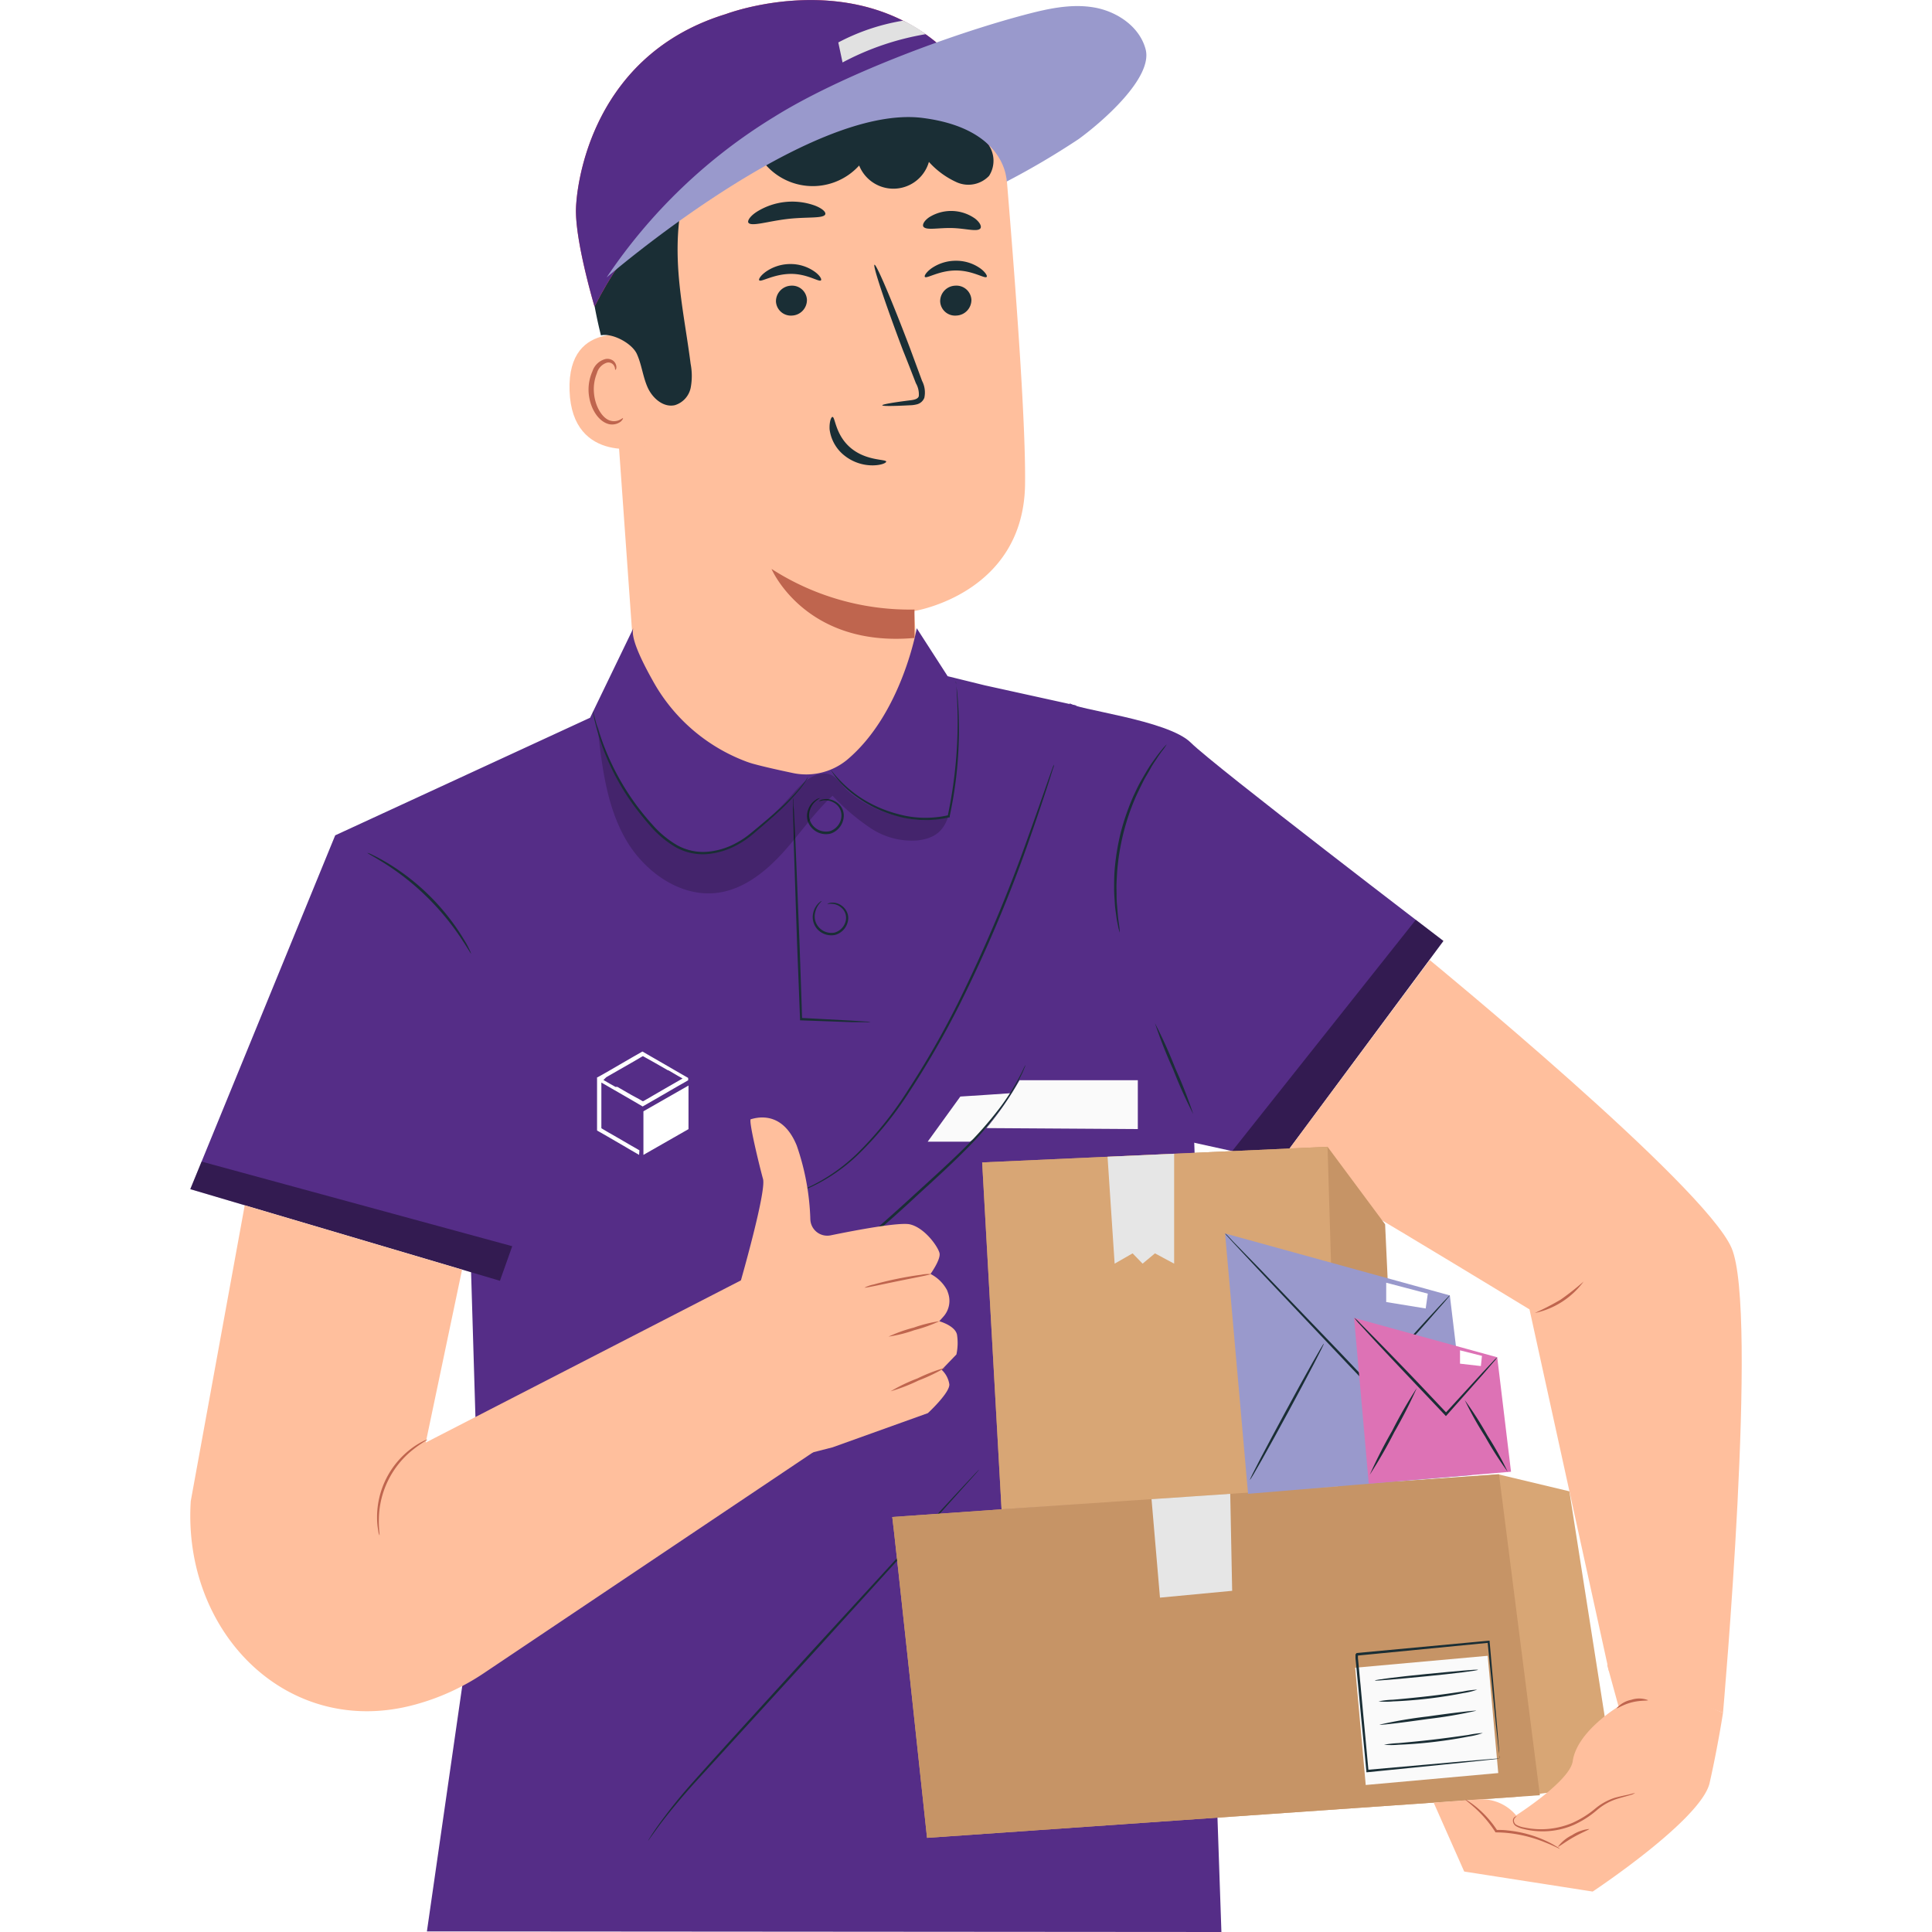 <svg xmlns="http://www.w3.org/2000/svg" viewBox="0 0 300 300"><defs><style>.cls-1{fill:#fff;}.cls-2{fill:#ffbf9d;}.cls-3{fill:#bf654e;}.cls-4{fill:#1a2e35;}.cls-5{fill:#ff4f5b;}.cls-6{fill:#552d87;}.cls-7{fill:#99c;}.cls-8{fill:#e1e1e1;}.cls-9{fill:#fafafa;}.cls-10{opacity:0.4;}.cls-11{opacity:0.2;}.cls-12{fill:#c69466;}.cls-13{fill:#d8a675;}.cls-14{fill:#e6e6e6;}.cls-15{fill:#dd72b5;}</style></defs><g id="Layer_2" data-name="Layer 2"><g id="Layer_1-2" data-name="Layer 1"><rect class="cls-1" width="300" height="300"></rect><path class="cls-2" d="M94,39.7l5,70.35a21.93,21.93,0,0,0,21.88,20.39h0a21.94,21.94,0,0,0,21.89-23.37c-.44-6.69-.84-12.18-.84-12.18s17-2.65,17.24-19.67c.13-9.84-1.57-32.16-3-49.26A22.34,22.34,0,0,0,133.87,5.53H123.59A31.52,31.52,0,0,0,94,39.7Z"></path><path class="cls-3" d="M142,94.65a39.65,39.65,0,0,1-22.2-6.31S125,100.59,142,99.06Z"></path><path class="cls-4" d="M150.84,46.53A2.43,2.43,0,0,1,148.49,49a2.31,2.31,0,0,1-2.5-2.19,2.42,2.42,0,0,1,2.34-2.45A2.33,2.33,0,0,1,150.84,46.53Z"></path><path class="cls-4" d="M153.2,43c-.3.31-2.14-1-4.76-1s-4.54,1.31-4.82,1c-.14-.14.17-.71,1-1.32a6.65,6.65,0,0,1,3.86-1.19,6.45,6.45,0,0,1,3.79,1.22C153.08,42.32,153.35,42.9,153.2,43Z"></path><path class="cls-4" d="M125.3,46.53A2.42,2.42,0,0,1,123,49a2.32,2.32,0,0,1-2.51-2.19,2.44,2.44,0,0,1,2.35-2.45A2.31,2.31,0,0,1,125.3,46.53Z"></path><path class="cls-4" d="M127.48,43.53c-.31.31-2.15-1.05-4.77-1s-4.53,1.31-4.81,1c-.14-.14.16-.71,1-1.32A6.62,6.62,0,0,1,122.76,41a6.45,6.45,0,0,1,3.79,1.22C127.35,42.81,127.62,43.38,127.48,43.53Z"></path><path class="cls-4" d="M137,62.93c0-.14,1.62-.43,4.25-.76.67-.07,1.3-.2,1.42-.66a3.43,3.43,0,0,0-.45-2c-.63-1.62-1.28-3.31-2-5.09-2.74-7.24-4.73-13.2-4.43-13.31s2.75,5.68,5.5,12.92l1.89,5.12a3.89,3.89,0,0,1,.35,2.62,1.67,1.67,0,0,1-1.1,1,4.64,4.64,0,0,1-1.14.16C138.63,63.07,137,63.08,137,62.93Z"></path><path class="cls-4" d="M129.27,64.74c.43,0,.43,2.82,2.86,4.84s5.46,1.7,5.48,2.1c0,.18-.67.55-2,.58a7,7,0,0,1-4.57-1.59,6.16,6.16,0,0,1-2.22-4C128.76,65.43,129.08,64.73,129.27,64.74Z"></path><path class="cls-4" d="M128.15,33.27c-.26.71-2.87.37-5.94.74s-5.55,1.21-6,.57c-.18-.3.25-1,1.25-1.66a10.38,10.38,0,0,1,9.07-1C127.7,32.37,128.26,32.93,128.15,33.27Z"></path><path class="cls-4" d="M152.24,35.46c-.46.6-2.27,0-4.43-.05s-4,.4-4.43-.22c-.18-.3.1-.9.91-1.46a6.43,6.43,0,0,1,7.13.22C152.19,34.56,152.44,35.17,152.24,35.46Z"></path><path class="cls-2" d="M99.76,52.48c-.29-.13-11.7-3.46-11.32,8.18s12,8.87,12,8.53S99.76,52.48,99.76,52.48Z"></path><path class="cls-3" d="M96.73,64.9s-.2.15-.53.31a2,2,0,0,1-1.52.08c-1.24-.41-2.34-2.33-2.46-4.43a6.61,6.61,0,0,1,.47-2.92,2.34,2.34,0,0,1,1.48-1.6,1,1,0,0,1,1.21.51c.17.33.1.56.16.58s.25-.2.14-.68A1.35,1.35,0,0,0,95.2,56a1.55,1.55,0,0,0-1.14-.26A2.87,2.87,0,0,0,92,57.64a7,7,0,0,0-.6,3.27c.15,2.35,1.43,4.5,3.12,4.94a2.23,2.23,0,0,0,1.85-.37C96.72,65.18,96.77,64.92,96.73,64.9Z"></path><path class="cls-4" d="M93.29,52.08c1.77-.42,4.84,1.21,5.6,2.88s.93,3.54,1.68,5.21,2.46,3.16,4.24,2.74a3.58,3.58,0,0,0,2.43-2.65,9.9,9.9,0,0,0,0-3.76c-.69-5.43-1.83-10.83-2-16.3s.56-11.17,3.44-15.83,8.16-8.1,13.62-7.66c3.62.29,6.94,2.18,10.53,2.68a14.21,14.21,0,0,0,11.82-3.94,27.21,27.21,0,0,1,2.21-1.59c0-.28-.27-2.71-1.23-3.6-7.13-6.59-20-8.44-29.4-6.06s-18.25,9-22.3,17.85-2.86,21.1-.62,30"></path><path class="cls-5" d="M156.32,23.33S111.65,9,92.32,47.61c0,0-2.89-9.67-2.89-14.86,0-3.46,2.07-24.08,23.3-30.57C112.73,2.18,144.7-10,156.32,23.33Z"></path><path class="cls-4" d="M117.94,24.3a9.72,9.72,0,0,0,15.47,1.4,5.73,5.73,0,0,0,10.83-.56,13,13,0,0,0,4.34,3.17,4.44,4.44,0,0,0,5-1,4.34,4.34,0,0,0-.31-5.12,10.59,10.59,0,0,0-4.53-3,32.72,32.72,0,0,0-16.86-2.56,22.77,22.77,0,0,0-14.78,8.05"></path><path class="cls-6" d="M156.32,23.33a20.73,20.73,0,0,0-14.2-6.45c-13.18-.58-37.85,6.83-49.8,30.73,0,0-2.89-9.67-2.89-14.86,0-3.46,2.07-24.08,23.3-30.57C112.73,2.18,144.7-10,156.32,23.33Z"></path><path class="cls-7" d="M94.19,43.09a84,84,0,0,1,26-24.93c10.27-6.42,27.25-12.77,38.95-15.87,3.51-.93,7.18-1.75,10.76-1.13s7.09,3,8,6.53c1.11,4.41-6.72,11.22-10.4,13.9a121.93,121.93,0,0,1-11.19,6.6s.1-8.18-13-9.87C125.51,16,94.19,43.09,94.19,43.09Z"></path><path class="cls-8" d="M130.83,9.7a42.19,42.19,0,0,1,12.9-4.39,16.57,16.57,0,0,0-3.51-2.1,33,33,0,0,0-10.05,3.38Z"></path><path class="cls-6" d="M167.09,109.54l-14.17-3.12L147.15,105l-4.8-7.45s-2.29,13.31-10.86,20.47a10,10,0,0,1-8.45,2c-1.94-.41-4.22-.91-5.91-1.37-.36-.09-.76-.22-1.18-.37a27.66,27.66,0,0,1-14.59-12.59c-1.9-3.38-3.51-6.85-3-8.17l-6.73,13.93L52.05,129.71l-22.5,54.94,43.6,12.9,1.36,45.27-8.22,57.09,123.37.09-4.37-127"></path><path class="cls-4" d="M135.19,158.72a5.7,5.7,0,0,1-.77,0l-2.2,0-7.84-.28h-.15v-.16c-.13-3.4-.29-7.43-.46-11.75-.21-6.21-.39-11.82-.53-16,0-2-.08-3.65-.11-4.84,0-.54,0-1,0-1.32a2.44,2.44,0,0,1,0-.46,2.9,2.9,0,0,1,.06.46c0,.34,0,.78.08,1.31.06,1.2.14,2.83.24,4.84.17,4.12.39,9.74.64,15.95.15,4.31.29,8.34.4,11.75l-.16-.16,7.84.42,2.19.14A3.87,3.87,0,0,1,135.19,158.72Z"></path><path class="cls-4" d="M128.47,140.37s.18-.15.59-.2a2.4,2.4,0,0,1,1.62.45,2.44,2.44,0,0,1,.79.91,2.25,2.25,0,0,1,.22,1.37,2.79,2.79,0,0,1-2,2.27,2.93,2.93,0,0,1-2.87-1,2.82,2.82,0,0,1-.54-2.44,3,3,0,0,1,.82-1.48c.29-.28.49-.37.5-.35s-.15.16-.39.45a3.23,3.23,0,0,0-.65,1.43,2.53,2.53,0,0,0,.54,2.15,2.6,2.6,0,0,0,2.5.88,2.46,2.46,0,0,0,1.75-1.95,2.06,2.06,0,0,0-.81-2,2.36,2.36,0,0,0-1.46-.52C128.69,140.33,128.48,140.4,128.47,140.37Z"></path><path class="cls-4" d="M127.15,124.41a1.26,1.26,0,0,1,.62-.28,2.69,2.69,0,0,1,1.84.27,2.65,2.65,0,0,1,1,.88,2.42,2.42,0,0,1,.41,1.47,3,3,0,0,1-2,2.68,3,3,0,0,1-3.16-1.1,2.58,2.58,0,0,1-.54-1.42,2.83,2.83,0,0,1,.21-1.3,2.93,2.93,0,0,1,1.18-1.44,1.4,1.4,0,0,1,.64-.25s-.22.12-.55.38a2.91,2.91,0,0,0-1,1.4,2.48,2.48,0,0,0,.36,2.41,2.67,2.67,0,0,0,2.75.94,2.62,2.62,0,0,0,1.75-2.32,2.27,2.27,0,0,0-1.17-2.09,2.75,2.75,0,0,0-1.68-.36A6.41,6.41,0,0,1,127.15,124.41Z"></path><path class="cls-4" d="M123.13,185.34l.19-.08.56-.22a21.87,21.87,0,0,0,2.14-.92,28.08,28.08,0,0,0,7-4.93,55.05,55.05,0,0,0,7.94-9.86,138.14,138.14,0,0,0,7.75-13.5,234.62,234.62,0,0,0,11-26.06c1.23-3.4,2.19-6.17,2.86-8.09l.78-2.2.21-.57.08-.19s0,.07,0,.21-.11.34-.18.58c-.17.54-.4,1.28-.7,2.22-.63,1.93-1.55,4.72-2.75,8.14A218.71,218.71,0,0,1,149,156a135.37,135.37,0,0,1-7.79,13.52,54.45,54.45,0,0,1-8.06,9.86,27.37,27.37,0,0,1-7.07,4.87,19.12,19.12,0,0,1-2.18.85l-.58.18Z"></path><path class="cls-9" d="M149.12,170.27c.32,0,7.83-.52,7.83-.52s-3.1,5.48-6.33,7.53h-6.57Z"></path><path class="cls-4" d="M121.82,201.94a3.29,3.29,0,0,1,.42-.33l1.27-.87c1.1-.77,2.67-1.89,4.57-3.34,3.8-2.89,8.8-7.21,14.17-12.15,2.69-2.46,5.27-4.79,7.5-7a57.9,57.9,0,0,0,5.54-6.28,35.15,35.15,0,0,0,3-4.75c.33-.59.53-1.06.69-1.38a3.94,3.94,0,0,1,.26-.47,2.62,2.62,0,0,1-.19.51,14.38,14.38,0,0,1-.63,1.4,30.24,30.24,0,0,1-2.94,4.86,55.28,55.28,0,0,1-5.5,6.37c-2.23,2.26-4.8,4.6-7.5,7.06a186,186,0,0,1-14.26,12.08c-1.93,1.43-3.53,2.52-4.65,3.25l-1.31.81Z"></path><path class="cls-4" d="M100.65,285.8a.88.88,0,0,1,.09-.17l.31-.5c.28-.44.7-1.07,1.27-1.86a80.1,80.1,0,0,1,5.19-6.45c4.65-5.22,11.17-12.34,18.34-20.22l18.45-20.12c2.35-2.55,4.27-4.62,5.62-6.07l1.54-1.64.41-.42c.09-.09.14-.14.15-.13l-.12.16-.38.44L150,230.51l-5.53,6.15-18.36,20.21L107.72,277c-2.33,2.6-4.11,4.8-5.28,6.36-.58.78-1,1.39-1.32,1.81l-.34.48C100.7,285.75,100.66,285.81,100.65,285.8Z"></path><path class="cls-6" d="M166.1,109.16c.65,1,15.24,2.59,18.81,6.16s39.22,30.79,39.22,30.79l-25.4,34.26-16.41-3.61Z"></path><polygon class="cls-10" points="219.84 142.83 191.33 178.74 198.73 180.37 224.13 146.11 219.84 142.83"></polygon><path class="cls-4" d="M173.88,144.82a7,7,0,0,1-.3-1.19,14,14,0,0,1-.25-1.42c-.07-.56-.18-1.19-.22-1.9S173,138.83,173,138s0-1.72.06-2.66a36.76,36.76,0,0,1,.95-6,37.3,37.3,0,0,1,2-5.76c.4-.85.77-1.66,1.19-2.38s.8-1.4,1.18-2,.76-1.11,1.09-1.57.63-.84.88-1.14a7.53,7.53,0,0,1,.82-.91,7.82,7.82,0,0,1-.7,1c-.23.31-.52.7-.82,1.17s-.69,1-1,1.59-.76,1.26-1.13,2-.76,1.53-1.15,2.38a36,36,0,0,0-2.9,11.67c-.05.92-.12,1.8-.1,2.63s0,1.6.06,2.3.11,1.33.16,1.89.12,1,.18,1.42A8.66,8.66,0,0,1,173.88,144.82Z"></path><path class="cls-4" d="M185.29,173a74.21,74.21,0,0,1-3.15-7,73.68,73.68,0,0,1-2.8-7.12,73.59,73.59,0,0,1,3.16,7A74.33,74.33,0,0,1,185.29,173Z"></path><path class="cls-4" d="M73.15,148.09c-.06,0-.67-1.09-1.82-2.79a40.33,40.33,0,0,0-5.15-6.13,39.88,39.88,0,0,0-6.29-5c-1.73-1.1-2.87-1.68-2.84-1.74a3.67,3.67,0,0,1,.83.34c.53.24,1.27.64,2.16,1.16a34.76,34.76,0,0,1,6.41,4.92,35.12,35.12,0,0,1,5.11,6.26c.55.88,1,1.61,1.22,2.12A4.56,4.56,0,0,1,73.15,148.09Z"></path><polygon class="cls-10" points="29.55 184.65 31.3 180.37 79.54 193.51 77.63 198.88 29.55 184.65"></polygon><path class="cls-9" d="M158.31,167.74h18.37v7.58l-23.5-.15A50.74,50.74,0,0,0,158.31,167.74Z"></path><g class="cls-11"><path d="M92.81,113.12c.66,5.89,1.39,12,4.3,17.12s8.61,9.23,14.48,8.37c3.91-.58,7.22-3.2,9.89-6.12s4.89-6.25,7.8-8.93a34.24,34.24,0,0,0,5.86,5,11.56,11.56,0,0,0,7.34,1.94c2.56-.31,4-1.33,4.79-3.78a12.06,12.06,0,0,1-7,.2,19,19,0,0,1-8.24-3.79c-1.61-1.26-2.18-3.15-4.22-3-1.88.11-3.35,1.6-4.59,3a52.69,52.69,0,0,1-6.54,6.31c-2.26,1.79-4.46,3-7.34,2.94-4.75-.11-8.64-3.84-11.26-7.8a39.37,39.37,0,0,1-5.28-11.93"></path></g><path class="cls-4" d="M148.4,105.77a2.25,2.25,0,0,1,.08.42c0,.28.09.69.14,1.22.11,1.06.23,2.59.27,4.49a63.67,63.67,0,0,1-1.41,14.78l0,.12,0,.12-.11,0a16.13,16.13,0,0,1-8.14-.21,19.15,19.15,0,0,1-6-2.83,15.19,15.19,0,0,1-3.29-3,8.22,8.22,0,0,1-.72-1,1.62,1.62,0,0,1-.21-.36,19.21,19.21,0,0,0,4.38,4.17,19.63,19.63,0,0,0,6,2.7,15.94,15.94,0,0,0,7.94.18l-.15.15,0-.12a70,70,0,0,0,1.52-14.69c0-1.9-.08-3.43-.15-4.49,0-.49-.05-.9-.07-1.22A1.19,1.19,0,0,1,148.4,105.77Z"></path><path class="cls-4" d="M125.47,120.67a2.91,2.91,0,0,1-.24.45c-.18.29-.45.7-.84,1.21a33.88,33.88,0,0,1-3.71,3.91c-.84.77-1.78,1.59-2.8,2.46-.51.43-1,.88-1.6,1.33a13.58,13.58,0,0,1-1.87,1.2,11.76,11.76,0,0,1-4.55,1.39,8.67,8.67,0,0,1-5-1.1,16.11,16.11,0,0,1-3.91-3.29A40,40,0,0,1,98,124.51a37.91,37.91,0,0,1-3.85-7,35.83,35.83,0,0,1-1.69-5.12c-.16-.62-.26-1.11-.32-1.44a1.87,1.87,0,0,1-.07-.5,3.29,3.29,0,0,1,.15.49c.09.32.21.8.38,1.41a41.38,41.38,0,0,0,1.81,5A38.86,38.86,0,0,0,101.26,128a15.58,15.58,0,0,0,3.81,3.2,8.17,8.17,0,0,0,4.76,1.06,11.17,11.17,0,0,0,4.41-1.32,12.94,12.94,0,0,0,1.83-1.16c.55-.42,1.08-.88,1.6-1.3,1-.85,2-1.66,2.82-2.41a36.46,36.46,0,0,0,3.78-3.81c.4-.49.7-.88.89-1.15A2.13,2.13,0,0,1,125.47,120.67Z"></path><path class="cls-2" d="M109.21,207.4l5.81-8.48s4-13.91,3.46-15.85-2.31-9.2-1.89-9.28,4.77-1.71,7.13,4.1a38.27,38.27,0,0,1,2.11,11.48,2.63,2.63,0,0,0,3.17,2.45c4-.82,10.72-2.08,12.31-1.7,2.31.55,4.37,3.5,4.58,4.48s-1.4,3.22-1.4,3.22a6,6,0,0,1,2.57,2.52c.08.2.15.41.21.6a3.67,3.67,0,0,1-.81,3.54l-.61.68s2.44.67,2.75,2.07a8.37,8.37,0,0,1-.09,3.09l-2.29,2.38a3.88,3.88,0,0,1,1.19,2.24c.12,1.3-3.33,4.49-3.33,4.49l-14.8,5.31-5.88,1.5Z"></path><path class="cls-3" d="M144.54,197.83c0,.11-2.3.53-5.13,1.11s-5.13,1.09-5.16,1a5.82,5.82,0,0,1,1.46-.5c.92-.26,2.2-.58,3.62-.87s2.72-.5,3.67-.62A5.78,5.78,0,0,1,144.54,197.83Z"></path><path class="cls-3" d="M145.89,205.15a22.52,22.52,0,0,1-3.92,1.4,21.2,21.2,0,0,1-4,1,22.52,22.52,0,0,1,3.92-1.4A21.2,21.2,0,0,1,145.89,205.15Z"></path><path class="cls-3" d="M146.77,212.37a27.35,27.35,0,0,1-4.16,2,27.72,27.72,0,0,1-4.31,1.67,26.26,26.26,0,0,1,4.16-2A27.23,27.23,0,0,1,146.77,212.37Z"></path><path class="cls-2" d="M75.1,259.83l54.44-36.52L115.8,198.43,66.11,224l5.64-26.85L38,187.16,29.62,233.1h0c-1.3,20.44,15.09,37,34.86,31.58h0A36,36,0,0,0,75.1,259.83Z"></path><path class="cls-3" d="M58.92,238.4a2.24,2.24,0,0,1-.18-.68,11.63,11.63,0,0,1-.19-1.93,13.35,13.35,0,0,1,5.51-11,11.32,11.32,0,0,1,1.65-1,2.68,2.68,0,0,1,.66-.26c0,.07-.88.5-2.14,1.49a14,14,0,0,0-5.4,10.83C58.79,237.4,59,238.39,58.92,238.4Z"></path><path class="cls-2" d="M198.73,180.37c.34-.46,38.77,22.95,38.77,22.95l12.32,56.13,17.73,6.5s5.54-62.45,1.32-72.18S222,149.07,222,149.07Z"></path><path class="cls-3" d="M245.9,199a12.64,12.64,0,0,1-7.57,4.88,41.7,41.7,0,0,0,4-2.07A40.62,40.62,0,0,0,245.9,199Z"></path><polygon class="cls-12" points="152.51 180.5 155.52 234.36 216.94 230.21 215.08 190.11 206.14 178.07 152.51 180.5"></polygon><path class="cls-13" d="M138.55,235.56c.19,1,5.4,49.82,5.4,49.82l91.4-6.36L250.82,277l-7.13-45.43-10.93-2.61Z"></path><path class="cls-12" d="M232.76,228.91l-94.21,6.65c.19,1,5.4,49.82,5.4,49.82l95.16-6.62Z"></path><polygon class="cls-13" points="207.73 230.83 155.52 234.36 152.51 180.5 206.14 178.07 207.73 230.83"></polygon><polygon class="cls-14" points="171.98 179.62 173.08 196.22 175.87 194.62 177.42 196.22 179.34 194.62 182.32 196.22 182.32 179.15 171.98 179.62"></polygon><polygon class="cls-7" points="193.8 231.96 190.23 191.53 225.13 201.15 228.49 229.06 193.8 231.96"></polygon><path class="cls-4" d="M225.13,201.15a1.39,1.39,0,0,1-.22.29l-.67.8c-.63.71-1.5,1.7-2.57,2.93l-8.92,10-.13.15-.14-.15c-1.49-1.56-3.1-3.24-4.75-5-4.85-5.11-9.23-9.74-12.44-13.14l-3.73-4-1-1.1a2.33,2.33,0,0,1-.33-.41,2.69,2.69,0,0,1,.39.35l1,1.06,3.83,3.92L208,209.92l4.74,5h-.28l9-9.9,2.65-2.86.72-.75C225,201.23,225.12,201.14,225.13,201.15Z"></path><path class="cls-4" d="M205.56,208.64c.1.05-2.39,4.83-5.55,10.66s-5.81,10.52-5.91,10.47,2.4-4.82,5.56-10.66S205.47,208.59,205.56,208.64Z"></path><path class="cls-4" d="M227.68,229.05c-.09.06-2.51-3.8-5.4-8.63s-5.16-8.77-5.07-8.83,2.52,3.81,5.41,8.63S227.77,229,227.68,229.05Z"></path><polygon class="cls-15" points="212.54 230.38 210.26 204.64 232.49 210.76 234.63 228.53 212.54 230.38"></polygon><path class="cls-4" d="M232.49,210.76a4.08,4.08,0,0,1-.55.71l-1.62,1.88-5.66,6.39-.14.15-.14-.15-3-3.17c-3.1-3.26-5.89-6.22-7.9-8.38l-2.36-2.57a7.92,7.92,0,0,1-.83-1,7,7,0,0,1,.94.87l2.45,2.49c2.06,2.11,4.89,5,8,8.3l3,3.18h-.28l5.76-6.29,1.7-1.81A6,6,0,0,1,232.49,210.76Z"></path><path class="cls-4" d="M220,215.53a74.44,74.44,0,0,1-3.48,6.83,72.94,72.94,0,0,1-3.82,6.63,75.09,75.09,0,0,1,3.48-6.82A72.35,72.35,0,0,1,220,215.53Z"></path><path class="cls-4" d="M234.11,228.53a53.88,53.88,0,0,1-3.5-5.46,53.39,53.39,0,0,1-3.16-5.66,55.31,55.31,0,0,1,3.5,5.46A52.38,52.38,0,0,1,234.11,228.53Z"></path><polygon class="cls-1" points="226.71 209.68 226.71 211.75 229.95 212.12 230.12 210.54 226.71 209.68"></polygon><path class="cls-1" d="M215.25,199.18v3l6.13,1,.33-2.3Z"></path><polygon class="cls-14" points="191.33 247.02 191.03 231.96 178.81 232.79 180.12 248.08 191.33 247.02"></polygon><rect class="cls-9" x="211.42" y="255.88" width="20.58" height="18.21" transform="matrix(1, -0.09, 0.09, 1, -24.02, 22.11)"></rect><path class="cls-4" d="M232.82,273.07a2.48,2.48,0,0,1,0-.34c0-.25-.07-.58-.11-1-.1-.89-.23-2.13-.4-3.69-.32-3.19-.78-7.69-1.32-13.1l.18.15-20.49,2,.18-.22h0V257l0,.16,0,.31.06.61.12,1.22c.07.81.15,1.62.23,2.41.14,1.59.29,3.15.43,4.68.29,3,.55,5.92.8,8.59l-.19-.16,14.79-1.31,4.2-.35,1.12-.09.4,0a1.54,1.54,0,0,1-.36.06l-1.08.12-4.15.44-14.88,1.5-.18,0V275c-.26-2.67-.54-5.55-.84-8.59-.14-1.52-.29-3.08-.44-4.67-.08-.8-.16-1.6-.23-2.41l-.12-1.22-.06-.62,0-.3v-.29h0c-.16.19.21-.26.17-.22l20.49-1.91h.17l0,.16c.48,5.46.88,10,1.16,13.22.13,1.55.23,2.78.31,3.66,0,.39,0,.71.07.95A1.78,1.78,0,0,1,232.82,273.07Z"></path><path class="cls-4" d="M229.5,259.29c0,.11-3.57.57-8,1s-8,.76-8,.65,3.57-.57,8-1S229.49,259.18,229.5,259.29Z"></path><path class="cls-4" d="M229.38,262.37a11.71,11.71,0,0,1-2.2.54c-1.37.28-3.28.6-5.41.85s-4.05.38-5.45.43a12.06,12.06,0,0,1-2.27,0,13.52,13.52,0,0,1,2.25-.26c1.39-.12,3.31-.3,5.43-.54s4-.53,5.4-.73A14.24,14.24,0,0,1,229.38,262.37Z"></path><path class="cls-4" d="M230.25,269.1a11.17,11.17,0,0,1-2.21.55c-1.37.27-3.28.59-5.4.84s-4.06.38-5.46.43a12.06,12.06,0,0,1-2.27,0,16.07,16.07,0,0,1,2.25-.25c1.4-.13,3.32-.3,5.43-.55s4-.52,5.41-.72A15.08,15.08,0,0,1,230.25,269.1Z"></path><path class="cls-4" d="M229.21,265.65a70.85,70.85,0,0,1-7.47,1.27c-4.14.59-7.51,1-7.52.88a70.85,70.85,0,0,1,7.47-1.27C225.83,265.94,229.2,265.55,229.21,265.65Z"></path><path class="cls-2" d="M247.31,293.72s16.87-11.16,18.16-16.87,2.08-10.9,2.08-10.9l-18-7.46,1.78,6.49s-6.46,3.85-7.12,8.5c-.44,3.1-8.79,8.41-8.79,8.41h0a6.93,6.93,0,0,0-5.8-2.48l-7,.5,4.74,10.7Z"></path><path class="cls-3" d="M253.9,278.42a2.54,2.54,0,0,1-.8.33c-.53.17-1.31.35-2.23.65a9.07,9.07,0,0,0-2.93,1.7,14.78,14.78,0,0,1-3.61,2.29,12.18,12.18,0,0,1-7.65.64,4,4,0,0,1-1.28-.47,1,1,0,0,1-.47-.94.67.67,0,0,1,.38-.54.29.29,0,0,1,.23,0s-.08,0-.19.09a.65.65,0,0,0-.27.49.79.79,0,0,0,.44.73,3.81,3.81,0,0,0,1.22.39,12.51,12.51,0,0,0,7.44-.73,15.22,15.22,0,0,0,3.54-2.22,9.09,9.09,0,0,1,3.06-1.68c1-.27,1.75-.4,2.28-.53A7.35,7.35,0,0,1,253.9,278.42Z"></path><path class="cls-3" d="M242.21,287.08c0,.06-.87-.44-2.3-1a21.08,21.08,0,0,0-5.85-1.46c-.59-.06-1.17-.08-1.73-.09h-.11l-.05-.09a18.42,18.42,0,0,0-3.14-3.7c-.91-.82-1.52-1.25-1.49-1.29s.18.06.47.24a12.06,12.06,0,0,1,1.18.86,16,16,0,0,1,3.3,3.68l-.16-.08c.57,0,1.16,0,1.76.08a18.36,18.36,0,0,1,5.93,1.6,13.15,13.15,0,0,1,1.64.88A2.24,2.24,0,0,1,242.21,287.08Z"></path><path class="cls-3" d="M246.77,284c0,.12-1.14.54-2.47,1.3s-2.3,1.54-2.38,1.46a5.94,5.94,0,0,1,2.19-1.8A6,6,0,0,1,246.77,284Z"></path><path class="cls-3" d="M255.91,264c0,.12-1.17,0-2.52.34s-2.3,1-2.37.93a4,4,0,0,1,2.27-1.32A3.85,3.85,0,0,1,255.91,264Z"></path><path class="cls-1" d="M99.29,178.62l-.12-.07-1.48-.85-1.61-.94-1.64-.94c-.34-.2-.68-.4-1-.59a.13.13,0,0,1-.06-.13v-7l.53.3,1.43.83.22.12.1.06h0l2.13,1.23,2,1.17,2.43-1.39c.48-.29,1-.57,1.46-.85l1.59-.92.94-.53h0l.65-.38v-.3a.1.1,0,0,0-.07-.1l-2-1.15-2-1.16-1.6-.92-1.38-.8a.09.09,0,0,0-.11,0l-1.54.88-1.81,1.05-1.86,1.08c-.59.34-1.18.68-1.78,1a.13.13,0,0,0,0,.12c0,1.1,0,2.2,0,3.3v1.86c0,1,0,1.92,0,2.87a.11.11,0,0,0,.06.11l.34.19,1.6.92.91.53,1.19.69,1,.59,1.43.83Zm-5.15-11.35,2-1.15,2.22-1.27,1.38-.81a.15.15,0,0,1,.17,0l1.79,1,2,1.15.07,0,.13.07.31.18,1.11.65.67.37-.49.29-2.23,1.28-1.86,1.08c-.23.13-.46.28-.7.41l-.83.47a.14.14,0,0,1-.09,0l-.57-.33L98,170l-2.13-1.23-.07,0-.06,0-.06,0-.05,0-.08,0-.07-.05-.8-.45-.84-.49-.14-.08Z"></path><path class="cls-1" d="M106.91,168.56l-7,4v6.77l7-4Z"></path></g></g></svg>